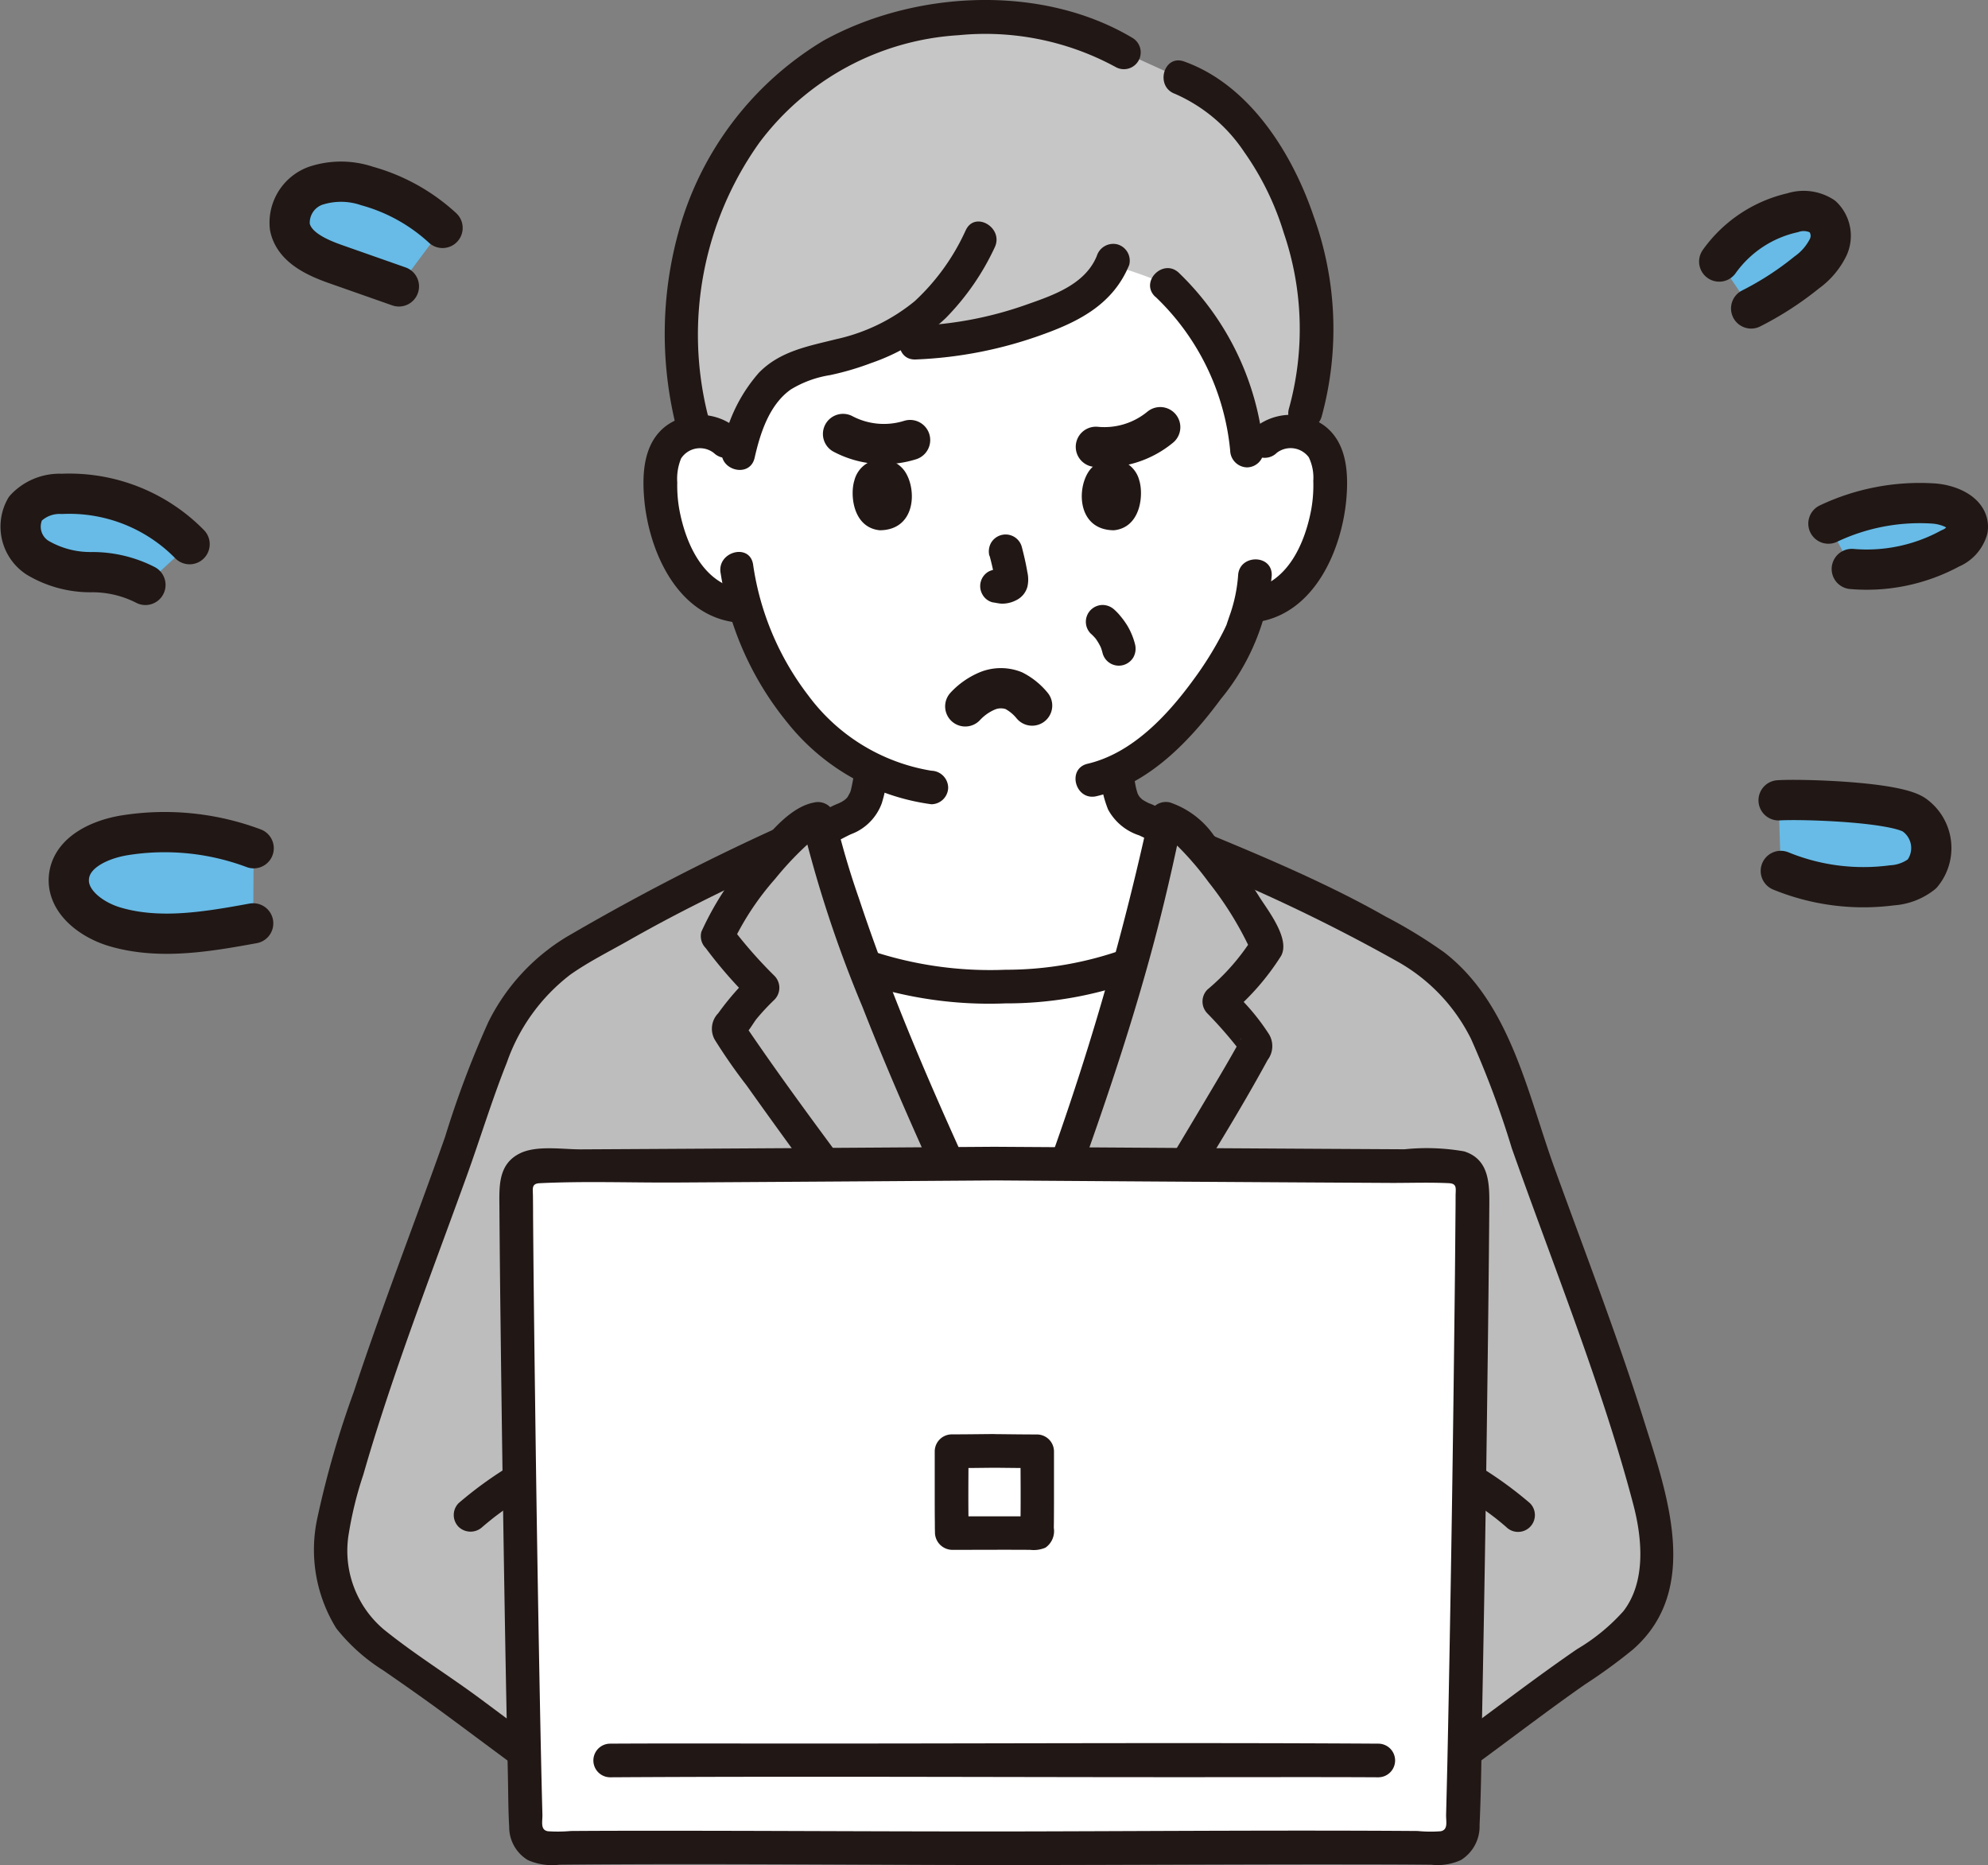 <svg xmlns="http://www.w3.org/2000/svg" width="118.591" height="111.253" viewBox="0 0 118.591 111.253">
  <rect x="0" y="0" width="118.591" height="111.253" fill="#808080" stroke="none"/>
  <g id="レイヤー_2" data-name="レイヤー 2">
    <g id="レイヤー_1-2" data-name="レイヤー 1">
      <g>
        <g>
          <path d="M47.714,50.165c.3-.1,2.468-1.237,2.57-1.274,1.581-.572,1.5-1.852,1.7-2.986a14.173,14.173,0,0,1-4.413-3.641,16.3,16.3,0,0,1-3.1-6.06l-.612-.094a4.027,4.027,0,0,1-1.876-.845A6.071,6.071,0,0,1,40.407,33.2a9.57,9.57,0,0,1-.977-5.078,3.179,3.179,0,0,1,.335-1.286,2.258,2.258,0,0,1,1.625-1.081,2.4,2.4,0,0,1,1.916.56S42.477,11.06,59.381,11.06,75.435,26.311,75.435,26.311a2.4,2.4,0,0,1,1.916-.56,2.26,2.26,0,0,1,1.625,1.081,3.179,3.179,0,0,1,.335,1.286,9.58,9.58,0,0,1-.977,5.078,6.081,6.081,0,0,1-1.574,2.069,4.026,4.026,0,0,1-1.877.845l-.321.051c-.154.576-.327,1.062-.412,1.319-.552,1.5-3.663,6.715-7.564,8.542.238,1.187.089,2.278,1.726,2.869.1.037,2.95,1.41,3.108,1.474,0,0-2.624,9.741-12.225,9.741S47.714,50.165,47.714,50.165Z" fill="#fff"/>
          <path d="M55.086,1.373l.069-.014c4.1-.8,8.985-.009,11.889,1.765l3.323,1.509A10.61,10.61,0,0,1,74.105,7.35c4.183,4.533,5.664,13.334,3.311,18.418a.426.426,0,0,0-.062-.013,2.393,2.393,0,0,0-1.916.561l-1.017.916-.032-.355a15.171,15.171,0,0,0-4.765-9.894A27.212,27.212,0,0,0,66.277,15.8c-.935,2.043-3,2.717-5.186,3.482-2.963,1.038-5.1,1.191-8.861,1.191-.326.134-.65.26-.963.382-1.442.565-3.091.584-4.415,1.388A5.67,5.67,0,0,0,44.6,25.227a14.141,14.141,0,0,0-.542,1.764l-.752-.678a2.393,2.393,0,0,0-1.881-.564c-.107-.47-.173-.752-.173-.752a22.746,22.746,0,0,1-.213-9.356,19.338,19.338,0,0,1,4.783-9.312A15.843,15.843,0,0,1,55.086,1.373Z" fill="#c6c6c6"/>
          <path d="M51.011,45.683a13.1,13.1,0,0,1-.25,1.431c-.016.053-.032.106-.051.158-.01.031-.023.059-.033.09-.029.1.063-.143.055-.13-.067.106-.119.226-.188.334-.084.137.161-.178.022-.028-.041.044-.081.088-.126.129-.025.024-.052.046-.078.07-.074.07-.07-.006.075-.056a1.222,1.222,0,0,0-.192.126c-.063.036-.129.062-.192.1-.115.063.188-.069.059-.023l-.1.037c-.1.041-.2.083-.3.13-.118.056-.233.117-.348.175-.383.2-.765.391-1.148.584-.207.1-.414.208-.622.309l-.22.1c-.047.022-.193.083.018-.006s.1-.039.051-.022a1,1,0,1,0,.533,1.934h0a9.668,9.668,0,0,0,1.074-.5q.617-.309,1.23-.627c.137-.071.274-.141.413-.209.054-.027.2-.088-.031.008-.266.112.014,0,.075-.027.148-.063.3-.121.438-.2A3.109,3.109,0,0,0,52.6,47.914a8.5,8.5,0,0,0,.345-1.7,1.027,1.027,0,0,0-.7-1.234,1.015,1.015,0,0,0-1.234.7Z" fill="#211715"/>
          <path d="M65.651,46.456a6.873,6.873,0,0,0,.448,1.823,3.238,3.238,0,0,0,1.87,1.551c.281.11-.3-.141-.087-.039l.166.078.515.244,1.374.656c.324.155.646.323.977.463a1.11,1.11,0,0,0,.773.1,1,1,0,0,0,.24-1.834c-.707-.3-1.392-.66-2.084-.991-.314-.15-.627-.3-.949-.449-.1-.047-.2-.092-.308-.133a1.615,1.615,0,0,1-.158-.062c.029.014.188.093.034.009-.052-.028-.1-.053-.155-.082-.067-.038-.129-.081-.194-.122-.147-.092.144.14-.007-.011-.047-.046-.091-.093-.138-.139-.109-.108.049.063.057.078a1.088,1.088,0,0,0-.074-.108,2.144,2.144,0,0,1-.109-.2c-.017-.031-.057-.126.01.026s.01.017,0-.023a3.447,3.447,0,0,1-.111-.425c-.062-.313-.1-.631-.153-.946a1.007,1.007,0,0,0-1.234-.7,1.031,1.031,0,0,0-.7,1.234Z" fill="#211715"/>
          <path d="M76.145,27.025a1.351,1.351,0,0,1,1.9.213l.029.038a2.778,2.778,0,0,1,.268,1.4,8.227,8.227,0,0,1-.116,1.68c-.365,2-1.388,4.389-3.606,4.784a1.011,1.011,0,0,0-.7,1.234,1.025,1.025,0,0,0,1.234.7c3.329-.6,4.915-4.358,5.166-7.375.125-1.538.012-3.309-1.317-4.308a3.415,3.415,0,0,0-4.27.212,1.01,1.01,0,0,0,0,1.419,1.026,1.026,0,0,0,1.419,0Z" fill="#211715"/>
          <path d="M73.857,34.329a9.127,9.127,0,0,1-.528,2.453c-.047.143-.1.286-.145.432-.018.063-.1.242.009-.01-.074.172-.155.34-.239.506a20.406,20.406,0,0,1-1.77,2.845c-1.55,2.126-3.653,4.378-6.309,5-1.254.3-.725,2.229.533,1.935,3.139-.737,5.576-3.3,7.422-5.8a13.523,13.523,0,0,0,3.033-7.357c.052-1.292-1.954-1.289-2.006,0Z" fill="#211715"/>
          <path d="M44.015,25.607a3.415,3.415,0,0,0-4.27-.212c-1.333,1-1.447,2.771-1.32,4.307.251,3.017,1.837,6.779,5.166,7.376a1.031,1.031,0,0,0,1.234-.7,1.011,1.011,0,0,0-.7-1.233c-2.218-.4-3.242-2.787-3.606-4.785a8.1,8.1,0,0,1-.118-1.586,3.169,3.169,0,0,1,.23-1.431,1.343,1.343,0,0,1,1.858-.392c.037.024.073.051.108.079a1.034,1.034,0,0,0,1.419,0,1.012,1.012,0,0,0,0-1.419Z" fill="#211715"/>
          <path d="M42.987,34.174a18.562,18.562,0,0,0,3.95,8.885,13.236,13.236,0,0,0,8.625,4.911,1.011,1.011,0,0,0,1-1,1.027,1.027,0,0,0-1-1,11.432,11.432,0,0,1-7.353-4.5,16.74,16.74,0,0,1-3.288-7.825c-.222-1.269-2.155-.731-1.935.534Z" fill="#211715"/>
          <path d="M59.03,33.144a14.657,14.657,0,0,1,.341,1.563l-.036-.267a.977.977,0,0,1,.007.216l.035-.267a.529.529,0,0,1-.024.1l.1-.239a.412.412,0,0,1-.033.062l.156-.2a.3.3,0,0,1-.051.05l.2-.157a.975.975,0,0,1-.125.063l.239-.1a.854.854,0,0,1-.209.063l.267-.036a.8.8,0,0,1-.2,0l.266.036c-.074-.011-.146-.028-.22-.038a1.125,1.125,0,0,0-.773.1,1,1,0,0,0-.36,1.372h0a.959.959,0,0,0,.6.461c.188.025.366.072.555.08a1.813,1.813,0,0,0,.842-.2,1.259,1.259,0,0,0,.685-.825,1.972,1.972,0,0,0-.008-.865c-.084-.5-.2-1-.331-1.5a1,1,0,0,0-1.233-.7h0a1.018,1.018,0,0,0-.6.461,1.057,1.057,0,0,0-.1.773Z" fill="#211715"/>
          <path d="M50.964,28.663c-.262.848-.091,2.8,1.515,2.965,2.123-.013,2.236-2.371,1.521-3.48A1.68,1.68,0,0,0,50.964,28.663Z" fill="#211715"/>
          <path d="M67.964,28.663c.261.848.091,2.8-1.515,2.965-2.123-.013-2.236-2.371-1.521-3.48A1.68,1.68,0,0,1,67.964,28.663Z" fill="#211715"/>
          <path d="M61.664,58.76c-.7.057-1.465.09-2.28.09a22.951,22.951,0,0,1-7.779-1.206q.251.7.519,1.4c2.619,6.833,6.313,14.5,8.163,18.495l.112.243c2.085-5.073,4.7-12.425,6.571-18.661.159-.529.31-1.056.453-1.575A20.423,20.423,0,0,1,61.664,58.76Z" fill="#fff"/>
          <path d="M34.382,106.717c-3.824-2.6-6.889-5.141-10.716-7.744a8.229,8.229,0,0,1-3.331-3.386,9.24,9.24,0,0,1-.328-5.282c2.04-8.164,5.7-16.789,8.389-24.764.87-2.59,1.835-5.266,3.788-7.178a15.34,15.34,0,0,1,3.736-2.508c4.412-2.6,10.305-5.177,11.974-6.876l.946-.962.062.308A79.293,79.293,0,0,0,52.12,59.046c2.62,6.834,6.314,14.5,8.164,18.495l.112.243c2.085-5.073,4.7-12.425,6.571-18.661,1.436-4.79,2.238-9.308,2.512-10.638l.054-.263.744.756c1.669,1.7,8.011,4.272,12.423,6.876a15.258,15.258,0,0,1,3.735,2.508c1.953,1.911,2.919,4.588,3.79,7.178,2.681,7.976,6.348,16.6,8.388,24.764a9.24,9.24,0,0,1-.328,5.282,8.192,8.192,0,0,1-3.331,3.385c-3.825,2.6-6.89,5.145-10.717,7.745Z" fill="#bdbdbd"/>
          <path d="M71.625,51.7a103.529,103.529,0,0,1,11.631,5.591,10.784,10.784,0,0,1,4.5,4.683,55.4,55.4,0,0,1,2.428,6.514c1.679,4.751,3.507,9.449,5.116,14.225.783,2.325,1.515,4.668,2.137,7.041.526,2.006.763,4.581-.595,6.344a11.657,11.657,0,0,1-2.776,2.272c-1.136.782-2.253,1.591-3.363,2.411-2.312,1.708-4.6,3.448-6.971,5.071-1.06.724-.057,2.464,1.012,1.733,2.216-1.513,4.355-3.13,6.508-4.728,1.1-.815,2.2-1.625,3.328-2.409a31.688,31.688,0,0,0,2.841-2.073c4.048-3.557,2.035-9.228.673-13.558C96.482,79.674,94.531,74.649,92.7,69.58,91.11,65.16,90.07,59.821,86.148,56.8a29.448,29.448,0,0,0-3.511-2.143c-1.18-.673-2.39-1.293-3.615-1.881-2.252-1.083-4.555-2.054-6.864-3.009a1.009,1.009,0,0,0-1.234.7,1.027,1.027,0,0,0,.7,1.233Z" fill="#211715"/>
          <path d="M34.888,105.85c-2.1-1.431-4.126-2.955-6.162-4.47-1.913-1.424-3.979-2.692-5.831-4.191A6.141,6.141,0,0,1,20.818,91.4a21.9,21.9,0,0,1,.852-3.432c.344-1.2.713-2.4,1.1-3.593,1.552-4.8,3.369-9.516,5.083-14.263.807-2.238,1.5-4.527,2.382-6.736a11.271,11.271,0,0,1,3.786-5.243c1.092-.769,2.3-1.37,3.462-2.029q1.81-1.03,3.669-1.975c1.95-1,3.936-1.919,5.907-2.873,1.161-.565.145-2.294-1.013-1.733a138.084,138.084,0,0,0-12.262,6.368,12.344,12.344,0,0,0-4.651,5.066,58.441,58.441,0,0,0-2.584,6.858c-1.791,5.073-3.754,10.084-5.441,15.194a56.842,56.842,0,0,0-2.169,7.5,8.907,8.907,0,0,0,1.12,6.611,11.071,11.071,0,0,0,2.805,2.511c1.243.857,2.478,1.724,3.694,2.619,2.431,1.789,4.828,3.626,7.32,5.329,1.066.73,2.074-1.008,1.012-1.733Z" fill="#211715"/>
          <path d="M51.337,58.613a24.116,24.116,0,0,0,8.636,1.234,22.494,22.494,0,0,0,7.715-1.334c1.188-.467.671-2.408-.534-1.935a20.861,20.861,0,0,1-7.181,1.263,22.477,22.477,0,0,1-8.1-1.162c-1.215-.439-1.739,1.5-.533,1.934Z" fill="#211715"/>
          <path d="M62.1,85.262c2.759-4.163,5.372-8.425,7.965-12.693,1.881-3.091,3.825-6.168,5.553-9.346a1.371,1.371,0,0,0,.094-1.516,13,13,0,0,0-2.278-2.679v1.419a14.986,14.986,0,0,0,2.986-3.431c.561-1.009-.775-2.7-1.306-3.537A28.964,28.964,0,0,0,72.4,49.816a5.248,5.248,0,0,0-2.6-1.951,1.023,1.023,0,0,0-1.234.7A164.819,164.819,0,0,1,60.11,75.833c-.753,1.895-1.523,3.788-2.429,5.616-.572,1.153,1.158,2.171,1.732,1.013a111.619,111.619,0,0,0,4.743-11.694c1.824-5.049,3.545-10.156,4.89-15.36.54-2.09,1.017-4.195,1.452-6.309l-1.234.7c.255.042.239.049.524.261a6.281,6.281,0,0,1,.627.571,17.841,17.841,0,0,1,1.68,1.983,20.187,20.187,0,0,1,2.529,4.1l.1-.774a13.175,13.175,0,0,1-2.7,3.086,1.012,1.012,0,0,0,0,1.419,25.15,25.15,0,0,1,1.842,2.1c.046.052.087.167.142.209.32.24-.153-.776,0-.744-.037-.007.1-.161,0-.019-.077.111-.134.25-.2.366-.647,1.16-1.332,2.3-2.01,3.442q-3.573,6.019-7.272,11.959c-1.359,2.179-2.732,4.351-4.151,6.492-.715,1.079,1.021,2.084,1.732,1.012Z" fill="#211715"/>
          <path d="M59.256,80.917c-2.919-3.517-5.669-7.179-8.389-10.852-2.091-2.821-4.191-5.653-6.173-8.557-.1-.146-.188-.3-.3-.445-.314-.4.34.488-.046.7.277-.154.6-.776.806-1.02A13.6,13.6,0,0,1,46.2,59.625a1.012,1.012,0,0,0,0-1.419,26.912,26.912,0,0,1-2.683-3.08l.259.975a16.462,16.462,0,0,1,2.464-3.681,18.954,18.954,0,0,1,1.71-1.851,5.416,5.416,0,0,1,.668-.551,2.3,2.3,0,0,1,.286-.171c.163-.076-.071,0,.173-.044l-1.235-.7a72.84,72.84,0,0,0,3.611,10.963c1.663,4.251,3.531,8.421,5.447,12.563.837,1.808,1.688,3.61,2.526,5.417.542,1.171,2.272.152,1.732-1.013-3.574-7.7-7.246-15.372-9.919-23.447a49.1,49.1,0,0,1-1.462-5.016,1.025,1.025,0,0,0-1.234-.7c-1.5.288-2.814,2.032-3.721,3.135a18.057,18.057,0,0,0-2.981,4.567,1.011,1.011,0,0,0,.258.976,26.828,26.828,0,0,0,2.682,3.081V58.2a16.355,16.355,0,0,0-1.937,2.235,1.326,1.326,0,0,0-.2,1.588,32.944,32.944,0,0,0,1.892,2.716Q48.586,70.436,52.833,76c1.634,2.139,3.285,4.267,5,6.338.826.994,2.239-.431,1.419-1.419Z" fill="#211715"/>
          <path d="M42.218,24.729A19.726,19.726,0,0,1,45.3,8.507,16.042,16.042,0,0,1,57.173,2.1,16.275,16.275,0,0,1,66.538,3.99,1,1,0,0,0,67.55,2.257h0c-5.425-3.233-13.012-2.83-18.432.17A19.235,19.235,0,0,0,40.5,13.749a22.846,22.846,0,0,0-.211,11.513c.28,1.26,2.215.727,1.935-.533Z" fill="#211715"/>
          <path d="M70.1,5.6a9.567,9.567,0,0,1,4.121,3.465,16.875,16.875,0,0,1,2.358,4.818A17.754,17.754,0,0,1,76.9,24.334c-.386,1.235,1.55,1.764,1.935.533a19.764,19.764,0,0,0-.466-11.952c-1.267-3.751-3.818-7.856-7.739-9.25C69.41,3.233,68.885,5.17,70.1,5.6Z" fill="#211715"/>
          <path d="M68.916,17.692a14.568,14.568,0,0,1,4.469,9.185,1.03,1.03,0,0,0,1,1,1.01,1.01,0,0,0,1-1,16.7,16.7,0,0,0-5.057-10.6c-.931-.894-2.352.523-1.418,1.419Z" fill="#211715"/>
          <path d="M65.425,15.276c-.7,1.693-2.6,2.335-4.186,2.892a22.157,22.157,0,0,1-6.619,1.266c-1.287.05-1.293,2.057,0,2.007a25,25,0,0,0,7.644-1.513c2.215-.8,4.156-1.843,5.095-4.119a1.009,1.009,0,0,0-.7-1.233A1.028,1.028,0,0,0,65.425,15.276Z" fill="#211715"/>
          <path d="M57.611,13.729a13.15,13.15,0,0,1-3.039,4.229,11.146,11.146,0,0,1-4.682,2.271c-1.676.421-3.351.708-4.616,2a9.415,9.415,0,0,0-2.194,4.548c-.287,1.257,1.647,1.793,1.935.533.334-1.469.869-3.165,2.158-4.079a6.4,6.4,0,0,1,2.339-.856,16.7,16.7,0,0,0,2.457-.721,12.32,12.32,0,0,0,4.447-2.682,15.037,15.037,0,0,0,2.928-4.229c.54-1.164-1.191-2.184-1.732-1.012Z" fill="#211715"/>
          <path d="M65.071,37.792a3.239,3.239,0,0,1,.389.422l-.156-.2a3.322,3.322,0,0,1,.418.721l-.1-.24a3.253,3.253,0,0,1,.154.472,1,1,0,0,0,1.234.7h0a1.018,1.018,0,0,0,.6-.461,1.067,1.067,0,0,0,.1-.773,4.156,4.156,0,0,0-.461-1.118,4.861,4.861,0,0,0-.419-.578,3.136,3.136,0,0,0-.341-.36,1.05,1.05,0,0,0-.709-.294,1.022,1.022,0,0,0-.71.294,1,1,0,0,0,0,1.418h0Z" fill="#211715"/>
          <path d="M31.35,86.9a23.047,23.047,0,0,0-3.99,2.754,1.007,1.007,0,0,0,0,1.418,1.03,1.03,0,0,0,1.419,0c.139-.119.279-.236.422-.352l.241-.193.108-.085c.107-.084-.149.113-.04.032.3-.227.607-.45.918-.664a22.2,22.2,0,0,1,1.936-1.178,1.011,1.011,0,0,0,.359-1.372,1.026,1.026,0,0,0-1.373-.36Z" fill="#211715"/>
          <path d="M86.262,88.634A22.18,22.18,0,0,1,88.2,89.812q.453.311.89.643c.1.077.006.007-.039-.031.035.029.072.056.108.084.081.063.162.126.242.193q.227.183.448.376a1,1,0,0,0,1.419-1.419,23.067,23.067,0,0,0-3.991-2.753,1,1,0,1,0-1.012,1.732Z" fill="#211715"/>
          <path d="M59.312,69.405c-11.644.084-23.232.152-27.347.165a1.183,1.183,0,0,0-1.179,1.187v0c.024,6.684.347,29.819.592,38.323a1.184,1.184,0,0,0,1.2,1.149c3.718-.057,15.235-.021,26.729.018,11.494-.039,23.009-.075,26.729-.018a1.184,1.184,0,0,0,1.2-1.149c.246-8.5.568-31.639.592-38.323a1.184,1.184,0,0,0-1.175-1.192h0C82.543,69.557,70.956,69.489,59.312,69.405Z" fill="#fff"/>
          <path d="M59.312,68.4q-12.321.088-24.643.154c-1.085.005-2.624-.251-3.623.224-1.329.634-1.265,1.956-1.254,3.2q.024,3.5.069,7.009.111,9.279.272,18.557.072,4.15.163,8.3c.024,1.037.018,2.081.079,3.116a2.3,2.3,0,0,0,1.108,1.982,3.571,3.571,0,0,0,1.9.277c7.508-.075,15.018-.009,22.525.015,8.556.029,17.113-.05,25.669-.033q1.9,0,3.8.019a3.338,3.338,0,0,0,1.774-.278,2.364,2.364,0,0,0,1.111-2.1c.108-2.337.114-4.683.159-7.022q.183-9.346.3-18.692.054-4.056.095-8.111.015-1.523.026-3.043c.009-1.307.034-2.816-1.5-3.3a12.914,12.914,0,0,0-3.556-.125l-4.747-.026q-6.31-.036-12.62-.078L59.312,68.4a1,1,0,0,0,0,2.006q11.873.086,23.745.15c1.121,0,2.257-.038,3.374.015.511.024.4.334.4.763q0,.618-.008,1.234-.025,3.39-.069,6.781-.1,8.85-.258,17.7-.069,4.009-.154,8.018-.036,1.583-.077,3.165c-.01.418.136.907-.327.993a7.8,7.8,0,0,1-1.367-.015c-7.283-.052-14.567,0-21.849.021-8.252.028-16.5-.044-24.753-.035q-1.957,0-3.917.014a8.678,8.678,0,0,1-1.368.015c-.469-.078-.316-.58-.327-.993-.063-2.32-.109-4.635-.154-6.953q-.169-8.876-.282-17.752-.054-3.95-.095-7.893Q31.812,74.1,31.8,72.57q0-.616-.008-1.234c0-.425-.107-.739.4-.763,2.691-.131,5.416-.026,8.11-.041q6.105-.036,12.21-.077l6.8-.047a1,1,0,1,0,0-2.006Z" fill="#211715"/>
          <path d="M36.4,106.007c12.535-.076,25.072.009,37.607-.009,2.737,0,5.475-.007,8.213.009a1,1,0,0,0,0-2.006c-12.535-.077-25.072.009-37.607-.009-2.738,0-5.475-.008-8.213.009a1,1,0,0,0,0,2.006Z" fill="#211715"/>
          <path d="M59.312,85.533c-.85.008-1.7.019-2.552.021a1.019,1.019,0,0,0-1,1q0,1.338,0,2.676c0,.524,0,1.048.007,1.572,0,.188,0,.376.007.564a1.044,1.044,0,0,0,1.013,1.075h.081c1.529,0,3.058-.011,4.586,0a1.794,1.794,0,0,0,.91-.13,1.2,1.2,0,0,0,.5-1.175c.007-.491.009-.982.01-1.472V86.559a1.018,1.018,0,0,0-1-1c-.851,0-1.7-.013-2.552-.021a1,1,0,0,0,0,2.006h0c.851.008,1.7.019,2.552.021l-1-1c.006,1.63.028,3.26-.012,4.89l.136-.507h0l.866-.5c-.28-.026-.57-.008-.851-.007-.564,0-1.125,0-1.688,0s-1.1,0-1.648,0c-.295,0-.6-.02-.891.007l.866.5h0l.138.507c-.041-1.63-.019-3.26-.013-4.89l-1,1c.851,0,1.7-.013,2.552-.021a1,1,0,0,0,0-2.006Z" fill="#211715"/>
        </g>
        <path d="M65.372,26.651a5.238,5.238,0,0,0,3.839-1.172" fill="#4d4d4d" stroke="#211715" stroke-linecap="round" stroke-linejoin="round" stroke-width="2.4"/>
        <path d="M54.29,26.247a5.237,5.237,0,0,1-4-.363" fill="#4d4d4d" stroke="#211715" stroke-linecap="round" stroke-linejoin="round" stroke-width="2.4"/>
        <path d="M57.581,42.132a3.814,3.814,0,0,1,1.313-.921,2.121,2.121,0,0,1,1.576-.019,3.44,3.44,0,0,1,1.1.892" fill="#4d4d4d" stroke="#211715" stroke-linecap="round" stroke-linejoin="round" stroke-width="2.4"/>
        <path d="M26.4,13.594a10.965,10.965,0,0,0-4.5-2.5,4.852,4.852,0,0,0-3.073-.014,2.342,2.342,0,0,0-1.537,2.442c.236,1.224,1.589,1.832,2.765,2.245l3.741,1.315" fill="#67bbe6" stroke="#211715" stroke-linecap="round" stroke-linejoin="round" stroke-width="2.4"/>
        <path d="M11.31,32.457a10.056,10.056,0,0,0-7.627-3,2.8,2.8,0,0,0-2.173.879,2.205,2.205,0,0,0,.729,2.928,6.17,6.17,0,0,0,3.2.862,6.953,6.953,0,0,1,3.237.761" fill="#67bbe6" stroke="#211715" stroke-linecap="round" stroke-linejoin="round" stroke-width="2.4"/>
        <path d="M15.132,50.593a15.148,15.148,0,0,0-7.676-.775c-1.477.236-3.186,1-3.342,2.483-.153,1.468,1.349,2.576,2.767,2.988,2.658.773,5.5.281,8.222-.215" fill="#67bbe6" stroke="#211715" stroke-linecap="round" stroke-linejoin="round" stroke-width="2.4"/>
        <path d="M102.557,15.6a7.373,7.373,0,0,1,4.381-2.912,2.1,2.1,0,0,1,1.787.224,1.613,1.613,0,0,1,.332,1.837,4.044,4.044,0,0,1-1.285,1.506,18.543,18.543,0,0,1-3.311,2.143" fill="#67bbe6" stroke="#211715" stroke-linecap="round" stroke-linejoin="round" stroke-width="2.4"/>
        <path d="M109.071,31.231a12.716,12.716,0,0,1,6.255-1.2c.961.062,2.188.575,2.055,1.529a1.77,1.77,0,0,1-1.042,1.15,10.429,10.429,0,0,1-5.874,1.227" fill="#67bbe6" stroke="#211715" stroke-linecap="round" stroke-linejoin="round" stroke-width="2.4"/>
        <path d="M106.1,47.735c1.32-.085,7.116.08,8.143.912a2.422,2.422,0,0,1,.416,3.473,3.206,3.206,0,0,1-1.8.686,13.014,13.014,0,0,1-6.628-.859" fill="#67bbe6" stroke="#211715" stroke-linecap="round" stroke-linejoin="round" stroke-width="2.4"/>
      </g>
    </g>
  </g>
</svg>
